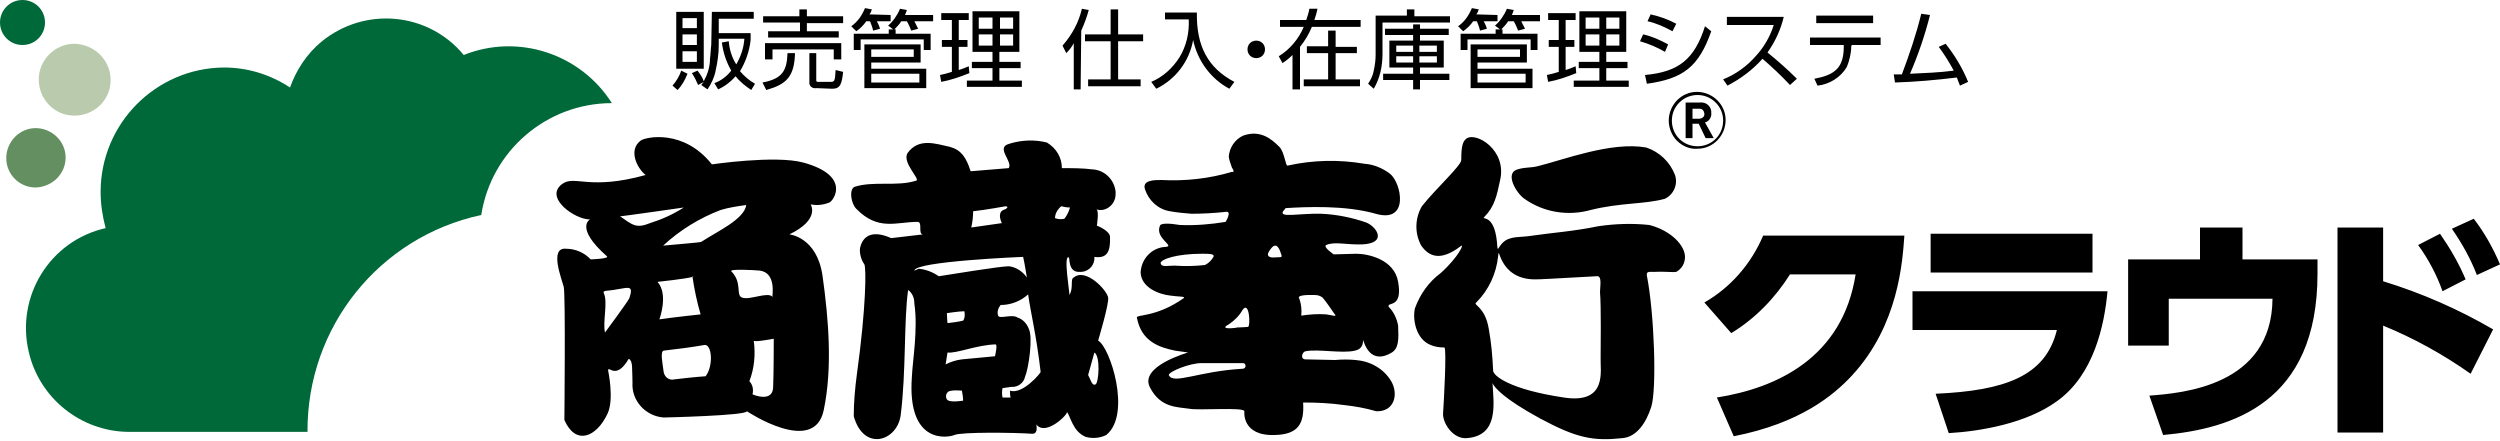 <?xml version="1.0" encoding="utf-8"?>
<!-- Generator: Adobe Illustrator 27.2.0, SVG Export Plug-In . SVG Version: 6.00 Build 0)  -->
<svg version="1.1" id="レイヤー_1" xmlns="http://www.w3.org/2000/svg" xmlns:xlink="http://www.w3.org/1999/xlink" x="0px"
	 y="0px" width="400px" height="70.5px" viewBox="0 0 400 70.5" style="enable-background:new 0 0 400 70.5;" xml:space="preserve">
<style type="text/css">
	.st0{fill-rule:evenodd;clip-rule:evenodd;fill:#B9CBAC;}
	.st1{fill-rule:evenodd;clip-rule:evenodd;fill:#649061;}
	.st2{fill-rule:evenodd;clip-rule:evenodd;fill:#006939;}
	.st3{fill-rule:evenodd;clip-rule:evenodd;}
</style>
<g>
	<path id="シェイプ_5" class="st0" d="M17.7,12.8c0,3.2-2.6,5.7-5.8,5.7c-3.2,0-5.7-2.6-5.7-5.8c0-3.1,2.6-5.7,5.7-5.7
		C15.2,7.1,17.7,9.7,17.7,12.8z"/>
	<path id="シェイプ_6" class="st1" d="M10.5,25.2c0-2.6-2.2-4.7-4.8-4.7c-2.6,0-4.7,2.2-4.7,4.8c0,2.6,2.1,4.7,4.7,4.7
		C8.4,29.9,10.5,27.8,10.5,25.2z"/>
	<path id="シェイプ_7" class="st2" d="M7.2,3.6c0-2-1.6-3.6-3.6-3.6C1.6,0,0,1.6,0,3.6c0,2,1.6,3.6,3.6,3.6
		C5.6,7.2,7.2,5.6,7.2,3.6C7.2,3.6,7.2,3.6,7.2,3.6z"/>
	<path id="シェイプ_4" class="st2" d="M77,34.4c1.6-10.3,10.5-17.9,20.9-17.9c-5-7.9-15-11.2-23.7-7.7
		c-5.7-6.9-15.9-7.8-22.8-2.1c-2.3,1.9-4,4.5-5,7.3c-3.2-2.1-6.8-3.2-10.6-3.2c-10.9,0.1-19.7,9-19.7,19.9v0c0,2,0.3,3.9,0.8,5.8
		C8,38.5,2.5,47.4,4.6,56.3c1.7,7.4,8.3,12.7,15.9,12.8h28.7C49.1,52.3,60.7,37.9,77,34.4z"/>
	<path id="シェイプ_11" class="st3" d="M107.6,13.7c0.6-0.7,1.1-1.5,1.4-2.4l1,0.5c-0.4,1-0.9,1.9-1.6,2.6L107.6,13.7z
		 M112.6,1.9V11h-4.4V1.9H112.6z M111.5,2.9h-2.3v1.6h2.3L111.5,2.9L111.5,2.9z M111.5,5.5h-2.3v1.7h2.3L111.5,5.5L111.5,5.5z
		 M111.5,8.2h-2.3v1.7h2.3L111.5,8.2L111.5,8.2z M113.9,1.9h6.7v1.1H115v2.3h5.1v1.1c-0.2,1.8-0.8,3.5-1.7,5c0.7,0.8,1.5,1.5,2.4,2
		l-0.6,1c-0.9-0.6-1.8-1.3-2.5-2.2c-0.8,0.9-1.7,1.6-2.8,2.1l-0.6-1c1.1-0.4,2-1.1,2.7-2c-0.8-1.4-1.3-2.9-1.5-4.5l1.1-0.2
		c0.1,1.3,0.5,2.6,1.2,3.7c0.7-1.2,1.2-2.6,1.3-4.1H115v1c0,1.4-0.2,2.8-0.5,4.1c-0.2,1.1-0.7,2.1-1.3,3l-1-0.7
		c0.2-0.2,0.2-0.3,0.4-0.5l-0.9,0.5c-0.3-0.7-0.6-1.3-1-1.9l0.9-0.4c0.4,0.5,0.8,1.1,1,1.7c0.6-1.1,1-2.3,1-3.6
		c0.1-0.7,0.1-1.5,0.2-2.2L113.9,1.9L113.9,1.9z M122,13.2c3.2-0.6,3.9-1.9,4-4.7h1.2c-0.1,3.8-1.4,5-4.6,5.9L122,13.2z M127.9,2.6
		V1.5h1.2v1.1h5.8v1.1h-5.8v1.3h5.1v1h-11.3v-1h5.1V3.6h-5.9V2.6H127.9z M134.6,6.9v2.6h-1.2V7.9h-9.8v1.6h-1.2V6.9H134.6z
		 M130.6,14.1c-0.5,0.1-1-0.2-1.1-0.7c0-0.1,0-0.2,0-0.3V8.5h1.1v4.2c0,0.3,0,0.4,0.3,0.4h1.9c0.7,0,0.8,0,0.9-1.9l1.2,0.3
		c-0.2,1.8-0.4,2.7-1.7,2.7L130.6,14.1L130.6,14.1z M142.5,2.4v1h-2.2c0.2,0.4,0.4,0.8,0.5,1.2l-1.1,0.3c-0.1-0.5-0.3-1-0.5-1.5
		h-0.6c-0.4,0.6-1,1.2-1.6,1.6l-0.8-0.8c1-0.7,1.7-1.7,2.2-2.9l1.1,0.2c-0.1,0.3-0.2,0.6-0.4,0.8L142.5,2.4L142.5,2.4z M143.3,4.7
		v0.7h5.6V8h-1.1V6.3h-10.1V8h-1.1V5.4h5.6V4.7h0.7l-0.8-0.6c0.8-0.7,1.5-1.7,1.9-2.7l1.1,0.2c-0.1,0.3-0.2,0.6-0.3,0.8h4.5v1h-3
		c0.2,0.4,0.4,0.8,0.6,1.2l-1.1,0.3c-0.2-0.5-0.4-1-0.7-1.5h-0.9c-0.3,0.5-0.7,0.9-1.1,1.3H143.3L143.3,4.7z M147.3,7.1V10h-7.9v1
		h8.8v3.1h-9.9v-7H147.3z M139.4,7.9v1.2h6.8V7.9H139.4z M139.4,11.8v1.4h7.7v-1.4H139.4z M155.1,11.7c-1.5,0.6-2.9,1.1-4.5,1.4
		l-0.2-1.1c0.5-0.1,1.3-0.3,1.9-0.5v-4h-1.6V6.4h1.6V3.2h-1.7V2.1h4.4v1.1h-1.6v3.2h1.4v1.1h-1.4v3.7c0.7-0.2,1.1-0.4,1.6-0.6
		L155.1,11.7z M163.1,1.8v6.5h-3.2v1.6h3.4v1h-3.4v2h3.6v1h-8.8v-1h4.1v-2h-3.3v-1h3.3V8.3h-3.2V1.8L163.1,1.8L163.1,1.8z
		 M158.8,2.8h-2.2v1.8h2.2V2.8L158.8,2.8z M158.8,5.5h-2.2v1.8h2.2V5.5z M162.1,2.8h-2.1v1.8h2.1V2.8L162.1,2.8z M162.1,5.5h-2.1
		v1.8h2.1V5.5z M172.9,14.3h-1.1V6.9c-0.3,0.6-0.7,1.1-1.2,1.6l-0.6-1.2c1.5-1.7,2.6-3.7,3.1-5.9l1.1,0.2c-0.3,1.1-0.7,2.2-1.2,3.3
		L172.9,14.3L172.9,14.3z M178.9,1.5v4h4v1.1h-4v6.1h3.6v1.1h-8.4v-1.1h3.6V6.6h-4.1V5.5h4.1v-4H178.9L178.9,1.5z M191.5,2
		c-0.1,5.4,1.8,8.9,6,11.1l-0.8,1.1c-3-1.6-5.1-4.5-5.8-7.8c-0.6,3.4-2.8,6.3-5.9,7.8l-0.8-1.1c1.9-0.8,3.4-2.2,4.5-3.9
		c1.1-1.8,1.6-3.9,1.5-6.1h-3.8V2H191.5L191.5,2z M202.4,7.9c0,0.8-0.6,1.4-1.4,1.4c-0.8,0-1.4-0.6-1.4-1.4c0-0.8,0.6-1.4,1.4-1.4
		C201.8,6.5,202.4,7.1,202.4,7.9L202.4,7.9z M204.8,4.3V3.2h4.2c0.2-0.6,0.4-1.2,0.5-1.8l1.3,0c-0.1,0.5-0.2,0.9-0.5,1.8h7.4v1.1
		h-7.8c-0.5,1.2-1.1,2.2-1.9,3.2v6.8h-1.2V8.8c-0.5,0.5-1,0.9-1.6,1.3L204.6,9c1.8-1.1,3.2-2.8,4-4.7L204.8,4.3L204.8,4.3z
		 M217.1,8.5h-3.4v4.2h3.9v1.1h-9v-1.1h3.9V8.5h-3.4V7.4h3.4V4.9h1.2v2.6h3.4V8.5z M225.1,2.5V1.5h1.2v1.1h5.7v1h-10.8v5
		c0,2-0.4,3.9-1.4,5.6l-0.9-0.8c0.4-0.6,0.8-1.4,0.9-2.1c0.2-0.9,0.3-1.7,0.3-2.6V2.5H225.1z M231.9,12.8h-4.7v1.5h-1.1v-1.5h-4.8
		v-1h4.8v-1h-3.8V6.5h3.8V5.6h-4.5v-1h4.5V3.9h1.1v0.7h4.6v1h-4.6v0.9h3.8v4.3h-3.8v1h4.7V12.8L231.9,12.8z M226.1,7.3h-2.7v1h2.7
		V7.3z M226.1,9h-2.7v1h2.7V9z M229.9,7.3h-2.8v1h2.8V7.3z M229.9,9h-2.8v1h2.8V9z M239.6,2.4v1h-2.2c0.2,0.4,0.4,0.8,0.5,1.2
		l-1.1,0.3c-0.1-0.5-0.3-1-0.5-1.5h-0.6c-0.4,0.6-1,1.2-1.6,1.6l-0.8-0.8c1-0.7,1.7-1.7,2.2-2.9l1.1,0.2c-0.1,0.3-0.2,0.6-0.4,0.8
		L239.6,2.4L239.6,2.4z M240.4,4.7v0.7h5.6V8h-1.1V6.3h-10.1V8h-1.1V5.4h5.6V4.7h0.7l-0.8-0.6c0.8-0.7,1.5-1.7,1.9-2.7l1.1,0.2
		c-0.1,0.3-0.2,0.6-0.3,0.8h4.5v1h-3c0.2,0.4,0.4,0.8,0.6,1.2l-1.1,0.3c-0.2-0.5-0.4-1-0.7-1.5h-0.9c-0.3,0.5-0.7,0.9-1.1,1.3H240.4
		z M244.3,7.1V10h-7.9v1h8.8v3.1h-9.9v-7H244.3z M236.4,7.9v1.2h6.8V7.9H236.4z M236.4,11.8v1.4h7.7v-1.4H236.4z M252.2,11.7
		c-1.5,0.6-2.9,1.1-4.5,1.4l-0.2-1.1c0.5-0.1,1.3-0.3,1.9-0.5v-4h-1.6V6.4h1.6V3.2h-1.7V2.1h4.4v1.1h-1.6v3.2h1.4v1.1h-1.4v3.7
		c0.7-0.2,1.1-0.4,1.6-0.6L252.2,11.7z M260.2,1.8v6.5H257v1.6h3.4v1H257v2h3.6v1h-8.8v-1h4.1v-2h-3.3v-1h3.3V8.3h-3.2V1.8
		L260.2,1.8L260.2,1.8z M255.9,2.8h-2.2v1.8h2.2V2.8L255.9,2.8z M255.9,5.5h-2.2v1.8h2.2V5.5z M259.1,2.8H257v1.8h2.1V2.8L259.1,2.8
		z M259.1,5.5H257v1.8h2.1V5.5z M266.4,8.3c-1.2-0.7-2.6-1.3-4-1.7l0.5-1.1c1.4,0.3,2.7,0.9,4,1.6L266.4,8.3z M263.2,12
		c5.4-0.5,7.9-2.5,9.6-7.8l1,0.8c-2,5.7-4.5,7.6-10.3,8.4L263.2,12z M267.6,5c-1.3-0.7-2.6-1.3-4-1.6l0.5-1.1
		c1.4,0.3,2.8,0.8,4.1,1.5L267.6,5z M285.4,2.7c-0.5,2.1-1.4,4-2.6,5.7c1.6,1.3,3.2,2.7,4.7,4.2l-1.1,1c-1.4-1.5-2.9-2.9-4.4-4.2
		c-1.6,1.8-3.5,3.2-5.6,4.3l-0.7-1c2-0.8,3.8-2.1,5.2-3.7c1.3-1.4,2.3-3.1,2.9-5h-7.5V2.7H285.4z M296.2,7.4c0,1.1-0.3,2.3-0.7,3.3
		c-1,1.7-2.8,2.8-4.7,3l-0.5-1.1c3.2-0.6,4.7-1.7,4.7-5.1V7.2h-5.4V6h11.3v1.2h-4.6L296.2,7.4L296.2,7.4z M299.7,2.5v1.2h-9.1V2.5
		H299.7z M303,11.9c0.1,0,1.1,0,1.3,0c1.2-3.2,2.3-6.4,3.1-9.7l1.4,0.2c-0.8,3.2-1.9,6.4-3.2,9.4c2.2-0.1,4.8-0.2,7-0.5
		c-0.7-1.3-1.5-2.6-2.4-3.8l1.1-0.5c1.5,1.9,2.7,3.9,3.6,6.1l-1.3,0.6c-0.2-0.5-0.3-0.7-0.5-1.3c-3.3,0.4-6.6,0.7-9.9,0.8L303,11.9z
		 M175.7,54.5c0,0,1.8-6,1.6-6.9c-0.2-1.2-3.6-4.8-5.5-3.2c-0.6,0.2,0,1.7-0.7,2.8c0.1-0.1-1-6.5-0.1-6c0.2-0.2-0.2,2.4,1.7,2.3
		c1.2,0.1,2.3-0.8,2.4-2c0-0.1,0-0.3,0-0.4c2,0.3,2.6-0.8,2.5-3.2c0-0.9-1.8-1.7-2.1-1.8c0,0,0.4-2.5-0.1-2.6c1.3,0.4,2.6-0.4,3-1.7
		c0.1-0.4,0.1-0.7,0.1-1.1c-0.2-2-1.8-3.5-3.7-3.6c-1.6-0.2-3.3-0.2-4.9-0.2c0-1.7-0.9-3.2-2.4-4.1c-2-0.5-4.1-0.4-6,0.2
		c-2.3,0.6,0.6,2.8-0.1,3.9l-6.1,0.5c-0.7-2.2-1.5-3.4-3.3-3.9c-2.3-0.5-5-1.5-6.8,1c-0.9,1.5,2.1,4.2,1.4,4.4c-3.1,1-6.8,0-9.9,1
		c-0.9,0.5-0.5,2.7,0.3,3.5c3.5,3.6,6.4,2.1,9.8,2.1c0.9,0,0,2,0.9,2l-5.1,0.6c-3.6-1.6-4.7,0.2-5,1.6c-0.1,0.9,0.2,1.9,0.7,2.6
		c0.3,0.6,0.3,6.7-1.2,17.6c-0.3,2.2-0.5,4.5-0.5,6.7c1.6,5.7,6.9,4,7.5-0.1c0.9-7,0.5-15.3,1.2-20.1c0.7,0.5,1,1.3,1,2.2
		c0.6,4.1-0.3,9.2-0.4,11.7c-0.8,11,5.9,9.7,6.8,9.3c1.1-0.5,9.6-0.4,12.4-0.2c1.1,0.1,0.7-1.5,0.7-1.5c1.5,2,5.2-1.7,4.9-2
		c0.6,0.7,0.9,3.1,3,4c1.1,0.3,2.3,0.2,3.3-0.3C181.1,66.3,177.6,55.5,175.7,54.5L175.7,54.5z M155.7,33.8c1.9-0.2,5.2-0.8,5.2-0.8
		c0.7,0.1-0.1,0.5-0.1,0.5c-1.2,0.3-0.8,1.6-0.5,2.2l-4.9,0.7C155.6,35.5,155.7,34.7,155.7,33.8L155.7,33.8z M150.2,44.2
		c-1-0.7-2.1-1.1-3.2-1.2l-0.7,0.3c0-1.5,17.4-2.2,17.4-2.2c0.2,0.8,0.6,3.3,0.6,3.3c-0.7-1-1.8-1.7-2.9-1.8
		C160,42.6,151.5,44,150.2,44.2L150.2,44.2z M154.1,51.3c-0.8,0.2-1.7,0.3-2.5,0.4c0,0-0.1-1.1-0.1-1.6c0,0,2-0.3,2.8-0.3
		C154.4,50.3,154.4,50.9,154.1,51.3L154.1,51.3z M151.5,63.9c-0.2-0.3-0.2-0.8,0.1-1.1c0.2-0.5,2.3-0.3,2.3-0.3
		c0.1,0.5,0.2,1.1,0.2,1.6C154.1,64.1,151.9,64.5,151.5,63.9L151.5,63.9z M159.2,57c0,0-4.3,0.4-5.3,0.5c-0.9,0.1-1.8,0.4-2.6,0.8
		l0.3-1.9c1.4,0.2,4.6-1.2,7.7-1.3C159.6,55.2,159.3,56.5,159.2,57L159.2,57z M161.6,62.5c0,0.4,0,0.8,0.1,1.1c-0.4,0-0.8,0-1.3,0
		c-0.1-0.5-0.1-1,0-1.5c0,0,0.6-0.1,1.4-0.2c1,0.1,2-0.6,2.2-1.6c0.6-1.4,1.3-6.4,0.6-7.7c-0.3-0.8-0.9-1.5-1.8-1.8
		c-0.9-0.6-2.9,0.3-3.1-0.3c-0.2-0.6,0-1.2,0.4-1.7c1.6,0,3.2-0.6,4.4-1.7c0.4,2.9,1.3,6.4,2,12.4C166.6,59.6,163.6,63.2,161.6,62.5
		L161.6,62.5z M170.3,35c-0.5,0.1-1,0.1-1.5-0.1c0-0.7,0.4-1.4,1-1.9c0.4,0.1,0.9,0.2,1.4,0.2C171,33.9,170.7,34.5,170.3,35
		L170.3,35z M175.3,61.5c-0.6,0.3-0.8-0.8-1.2-1.5l1-3.6C176.1,57,175.8,61.2,175.3,61.5L175.3,61.5z M128.5,26
		c-4.5-1.2-14.6,0.3-14.6,0.3c-4.5-5.7-10.6-4.4-11.4-3.8c-2,1.5-0.6,4.4,0.8,5.5c-9,2.5-11.3,0-13.3,1.4c-3.1,2.2,2.1,5.8,4.4,5.7
		c0,0-2.5,1.3,2.7,5.9c0.5,0.4-2.6,0.5-2.6,0.5c-1-1.1-2.5-1.7-3.9-1.7c-2.8-0.3-0.7,4.9-0.4,6.1c0.3,1.3,0.1,21.3,0.1,21.3
		c1.8,4.1,5.1,2.8,6.9-1c1.1-2.3,0.1-6.9,0.1-6.9c0-1,1.2,1.7,3.3-1.9c0.7,0.4,0.5,1.5,0.6,3.8c-0.2,2.9,2.1,5.4,5,5.6
		c0,0,13.3-0.3,13.3-1c0,0,10.8,7.2,12.3-0.2c1.4-6.7,0.8-14.4-0.2-21.5c-0.9-6.2-5.3-6.6-5.3-6.6c5-2.4,3.4-4.8,3.4-4.8
		c1,0.2,2,0.1,3-0.3C133.4,32.1,136.2,28.1,128.5,26L128.5,26z M115.3,33.6c1.3-0.4,2.7-0.6,4.1-0.8c-0.3,2.3-4.8,4.3-7.2,5.9
		c-0.1,0.1-5.2,0.5-6.1,0.6C108.8,36.8,111.9,34.9,115.3,33.6L115.3,33.6z M100.7,47.7c-0.2,0.5-3.9,5.5-3.9,5.5
		c-0.4-1.7,0.5-4.9-0.2-6.3c-0.2-0.5,0.6-0.3,2.1-0.6C100.6,46,101.4,45.6,100.7,47.7L100.7,47.7z M99.2,34.6
		c-0.2,0.1,10.2-1.4,10.2-1.4c-1.7,1.1-3.5,1.9-5.4,2.5C101.8,36.6,101.2,36,99.2,34.6L99.2,34.6z M105.2,45.1c0,0,4.7-0.5,5.6-0.8
		c0-0.1,0-0.1-0.1-0.1c0,0,0,0,0,0c0.3,0,0.3,0.1,0.1,0.1c0.3,2,0.7,4,1.3,6c0,0-4.7,0.5-6.6,0.8C105.5,51.1,107,47.1,105.2,45.1
		L105.2,45.1z M112.9,60.2c0,0-1.7,0.1-5,0.5c-0.8,0.2-1.5-0.3-1.7-1.1c-0.2-1.5-0.6-3.4,0-3.5c2.5-0.3,4.2-0.5,6.5-0.9
		C113.9,55,114.2,58.5,112.9,60.2L112.9,60.2z M118.7,47.6c-1-0.4,0.1-2.4-1.7-4.2c-0.3-0.4,3.6-0.2,4.6-0.1c2.7,0.4,1.9,4.1,2,4.2
		C122.9,46.6,119.9,48.1,118.7,47.6L118.7,47.6z M123.7,62c-0.1,2.5-3.3,1.1-3.3,1.1c0.2-0.8,0-1.6-0.5-2.1c0.8-2.1,1-4.3,0.7-6.5
		c0,0.3,3.2-0.3,3.2-0.3S123.8,59.8,123.7,62L123.7,62z M205.7,33.3c3.2-0.2,9.5-0.5,14.4,0.9c5.5,1.6,4.1-5,2.3-6.4
		c-1.2-0.9-2.6-1.5-4.1-1.6c-4.1-0.7-8.3-0.6-12.3,0.3c-0.3,0.1-0.5-2.2-1.3-3c-1.2-1.2-3-2.8-5.8-1.8c-1.3,0.6-2.2,1.9-2.3,3.4
		c0.1,0.6,0.3,1.1,0.5,1.7c0.6,0.9,0,0.7,0,0.7c-3.7,1.1-7.5,1.5-11.3,1.3c-1.1,0-3.1,0-2.6,1.5c0.6,1.8,2.1,3.2,4,3.5
		c1.1,0.2,2.2,0.3,3.4,0.4c1.8,0,3.7-0.1,5.5-0.3c1.1-0.2,0,1.6,0,1.6c-2.4,0.4-4.9,0.6-7.3,0.5c-1.7-0.3-3.1-0.3-3.2,0.1
		c-0.9,2,2.5,3.3,0.9,3.4c-2.2,0.1-3.9,1.9-4,4.1c0.1,2.4,2.9,3.5,4.8,3.7c1.4,0.2,2.4,0.1,2.1,0.4c-4.4,3.1-7.6,2.6-7.5,3.1
		c0.7,3.9,3.7,4.8,6.1,5.3c1.4,0.2,2.1,0.3,2.1,0.3s-7.9,2.2-6.1,5.6c1.7,3.3,4.4,3.1,6.3,3.4c1.5,0.3,8.8-0.3,8.8,0.4
		c0,0-0.5,4,4.9,3.8c3.8-0.1,4.7-1.9,4.5-5.2c2.2,0,4.3,0.1,6.5,0.4c1.8,0.2,3.5,0.5,5.2,1c2.9,0.1,3.6-2.7,2.4-4.8
		c-1.2-2-3.3-3.2-5.7-3.4c-1.1-0.1-2.2-0.1-3.3,0c-1.5,0-3.2-0.1-4.7-0.1c-0.9,0-0.6-1.2,0-1.3c2-0.4,5.9,0.4,7.9-0.1
		c1.9-0.4,1-2.5,1.4-1.4c1.1,3.1,3.2,2.5,4.5,1.7c1.1-0.7,1.1-2.1,1-4.3c-0.2-1.1-0.7-2.2-1.5-3c-0.4-0.9,2.3,0.4,1.5-4
		c-0.6-3.6-4.8-4.5-6.7-4.5c-0.4,0-3.6,0.1-3.6,0.1s-1.8-1.2-1.2-1.5c1.3-0.6,3.3,0,5.8-0.1c4-0.2,2.3-2.8,0.6-3.5
		c-2.3-0.8-4.8-1.3-7.2-1.4c-3.4-0.1-6.8,0.7-6.1-0.4L205.7,33.3z M187.9,42.5c-1.1,0-2.1,0.3-2.2-0.4c0-0.6,2.5-1.5,6.6-1.5
		c1.2,0,1.9,0,1.9,0.4c-0.3,0.6-0.8,1.1-1.4,1.4C191.1,42.6,189.5,42.6,187.9,42.5L187.9,42.5z M198.8,59c-7.1,0.4-11.1,2.6-11.8,1
		c0.1-0.6,3.4-1.9,5.2-1.9c1,0,6.6,0,6.6,0C199.4,58,199.5,59,198.8,59L198.8,59z M199.7,52.3c0,0-1.1,0.1-1.8,0.1
		c0.4,0-3.2,0.5-1.3-0.5c0.9-0.6,1.7-1.4,2.2-2.3C199.9,48,200.1,52.1,199.7,52.3L199.7,52.3z M210.3,47.2c0.5,0,0.9,0.1,1.3,0.4
		c0.4,0.4,1.9,2.6,1.9,2.6c0.6,0.6-0.5,0.2-1.3,0.1c-1.3-0.1-2.7,0-4,0.2c0.1-0.9,0-1.8-0.3-2.7C207.3,47.1,209.8,47.2,210.3,47.2
		L210.3,47.2z M203.7,41.2c-0.8,0-1-0.4-0.7-0.9c0.7-1.2,1.4-1.6,2,0.4C205.2,41.3,205,41.1,203.7,41.2L203.7,41.2z M263.9,36
		c-2.7-0.3-5.5-0.2-8.2,0.2c-3.8,0.8-7.9,1.1-10.5,1.5c-2,0.3-2.8,0.1-4,0.6c-1.7,0.8-1.5,2.8-1.7,0.3c-0.5-4.6-2.6-3.3-2-3.9
		c1.6-1.6,2-3.4,2.5-5.8c1.2-4.9-3.9-7.9-5.4-6.7c-0.5,0.4-0.8,1-0.8,3.4c0,0.9-4,4.5-6.3,7.4c-1.1,1.9-1.2,4.3-0.1,6.3
		c1.2,1.7,3,2.6,6.3,0.1c0.7-0.6-0.3,1.7-3.2,4.3c-1.9,1.4-3.3,3.4-4.1,5.6c-0.4,1.5,0,4.9,2.5,5.9c0.7,0.3,1.5,0.4,2.2,0.4
		c0.4,0.1-0.1,9-0.2,10.4c-0.2,1.5,1.5,4.3,3.8,4.1c5.1-0.4,4.3-5.4,4.1-8.8c0.3,0.7,1.8,2.5,7.7,5.7c5.8,3.1,8.4,3.6,13.1,3.1
		c2.3-0.2,3.8-2.5,4.6-5c0.9-2.8,0.5-14.9-0.7-21c-0.1-0.7,0.3-0.6,1.2-0.6c1.5-0.1,2.7,0.1,3.5,0c0.9-0.5,1.4-1.4,1.4-2.4
		C269.6,39.3,267.4,36.9,263.9,36L263.9,36z M250.2,63.6c-8.7-1.3-11.3-3.5-11.3-4.3c-0.1-2.3-0.3-4.5-0.7-6.7
		c-0.6-3.6-2.6-3.8-2-4.2c2-2,3.2-4.6,3.5-7.4c0.2-2.3-0.1,3.7,5.9,3.7c1,0,2.4-0.1,9.8-0.5c1-0.2,0.6,1.6,0.6,2.5
		c0.2,2.4,0.1,8.7,0.1,10.6C256,59.2,257.3,64.7,250.2,63.6L250.2,63.6z M243.9,31.8c3.1,2.2,7,2.8,10.6,1.8
		c4.8-1.2,8.7-0.9,11.9-1.8c1.4-0.7,2.1-2.3,1.6-3.8c-0.8-2.1-2.5-3.7-4.6-4.4c-5.6-1-13.3,2-17.4,3c-1.3,0.3-1.8,0.1-3.2,0.5
		C240.7,27.7,242.6,30.9,243.9,31.8L243.9,31.8z M271.6,23.8c2.5,0,4.5-2.1,4.5-4.6s-2.1-4.5-4.6-4.5c-2.5,0-4.5,2.1-4.5,4.6
		c0,1.2,0.5,2.4,1.3,3.2C269.2,23.4,270.4,23.9,271.6,23.8L271.6,23.8z M267.5,19.3c0-1.1,0.4-2.1,1.2-2.9c1.6-1.6,4.2-1.6,5.8,0
		c0.8,0.8,1.2,1.8,1.2,2.9c0,2.3-1.8,4.1-4.1,4.1c0,0,0,0,0,0C269.3,23.4,267.5,21.6,267.5,19.3L267.5,19.3z M272.9,22.1l-1.1-2.3
		h-1v2.3h-1.1v-5.7h2.3c0.9-0.1,1.7,0.5,1.8,1.4c0,0.1,0,0.2,0,0.2c0.1,0.7-0.3,1.4-1,1.6l1.4,2.5H272.9z M271.8,17.4h-1V19h1
		c0.5,0,0.9-0.3,0.9-0.7c0-0.5-0.3-0.9-0.7-0.9C271.9,17.4,271.9,17.4,271.8,17.4L271.8,17.4z M274.7,63.6
		c9.5-1.5,20.1-6.3,22.2-19.7h-10.5c-2.4,3.8-5.6,7.1-9.4,9.4l-4.3-4.9c4.2-2.4,7.5-6.2,9.4-10.7h22.6c-0.3,4.1-0.9,14.3-8.4,22.4
		c-2.9,3.1-8.2,7.6-18.9,9.7L274.7,63.6z M337.2,46.6c-0.5,5.5-2.2,13.4-8.1,17.6c-4.8,3.5-12.1,4.8-17.3,5.1l-2.1-6.3
		c11.1-0.5,17.6-2.8,19.4-10.2h-23.1v-6.2H337.2z M334.8,37.4v6.2h-25.9v-6.2H334.8z M370.8,41.5v2.3c0,20.7-13.7,24.8-24.7,25.8
		l-2.2-6.3c5.2-0.4,19.6-1.5,19.7-15.5H347v7.5h-6.5V41.5H352v-5.1h6.8v5.1L370.8,41.5L370.8,41.5z M395.3,59.8
		c-4.4-3.1-9.1-5.7-14-7.7v17.1H374V36.4h7.3v8.6c6.2,1.9,12.1,4.5,17.6,7.7L395.3,59.8z M390.4,37.4c1.6,2.3,3,4.7,4.1,7.3
		l-3.7,1.9c-0.9-2.6-2.3-5.2-3.9-7.4L390.4,37.4z M395.8,35c1.7,2.2,3.1,4.7,4.2,7.3l-3.7,1.7c-1-2.6-2.4-5.1-4-7.4L395.8,35z"/>
</g>
</svg>
